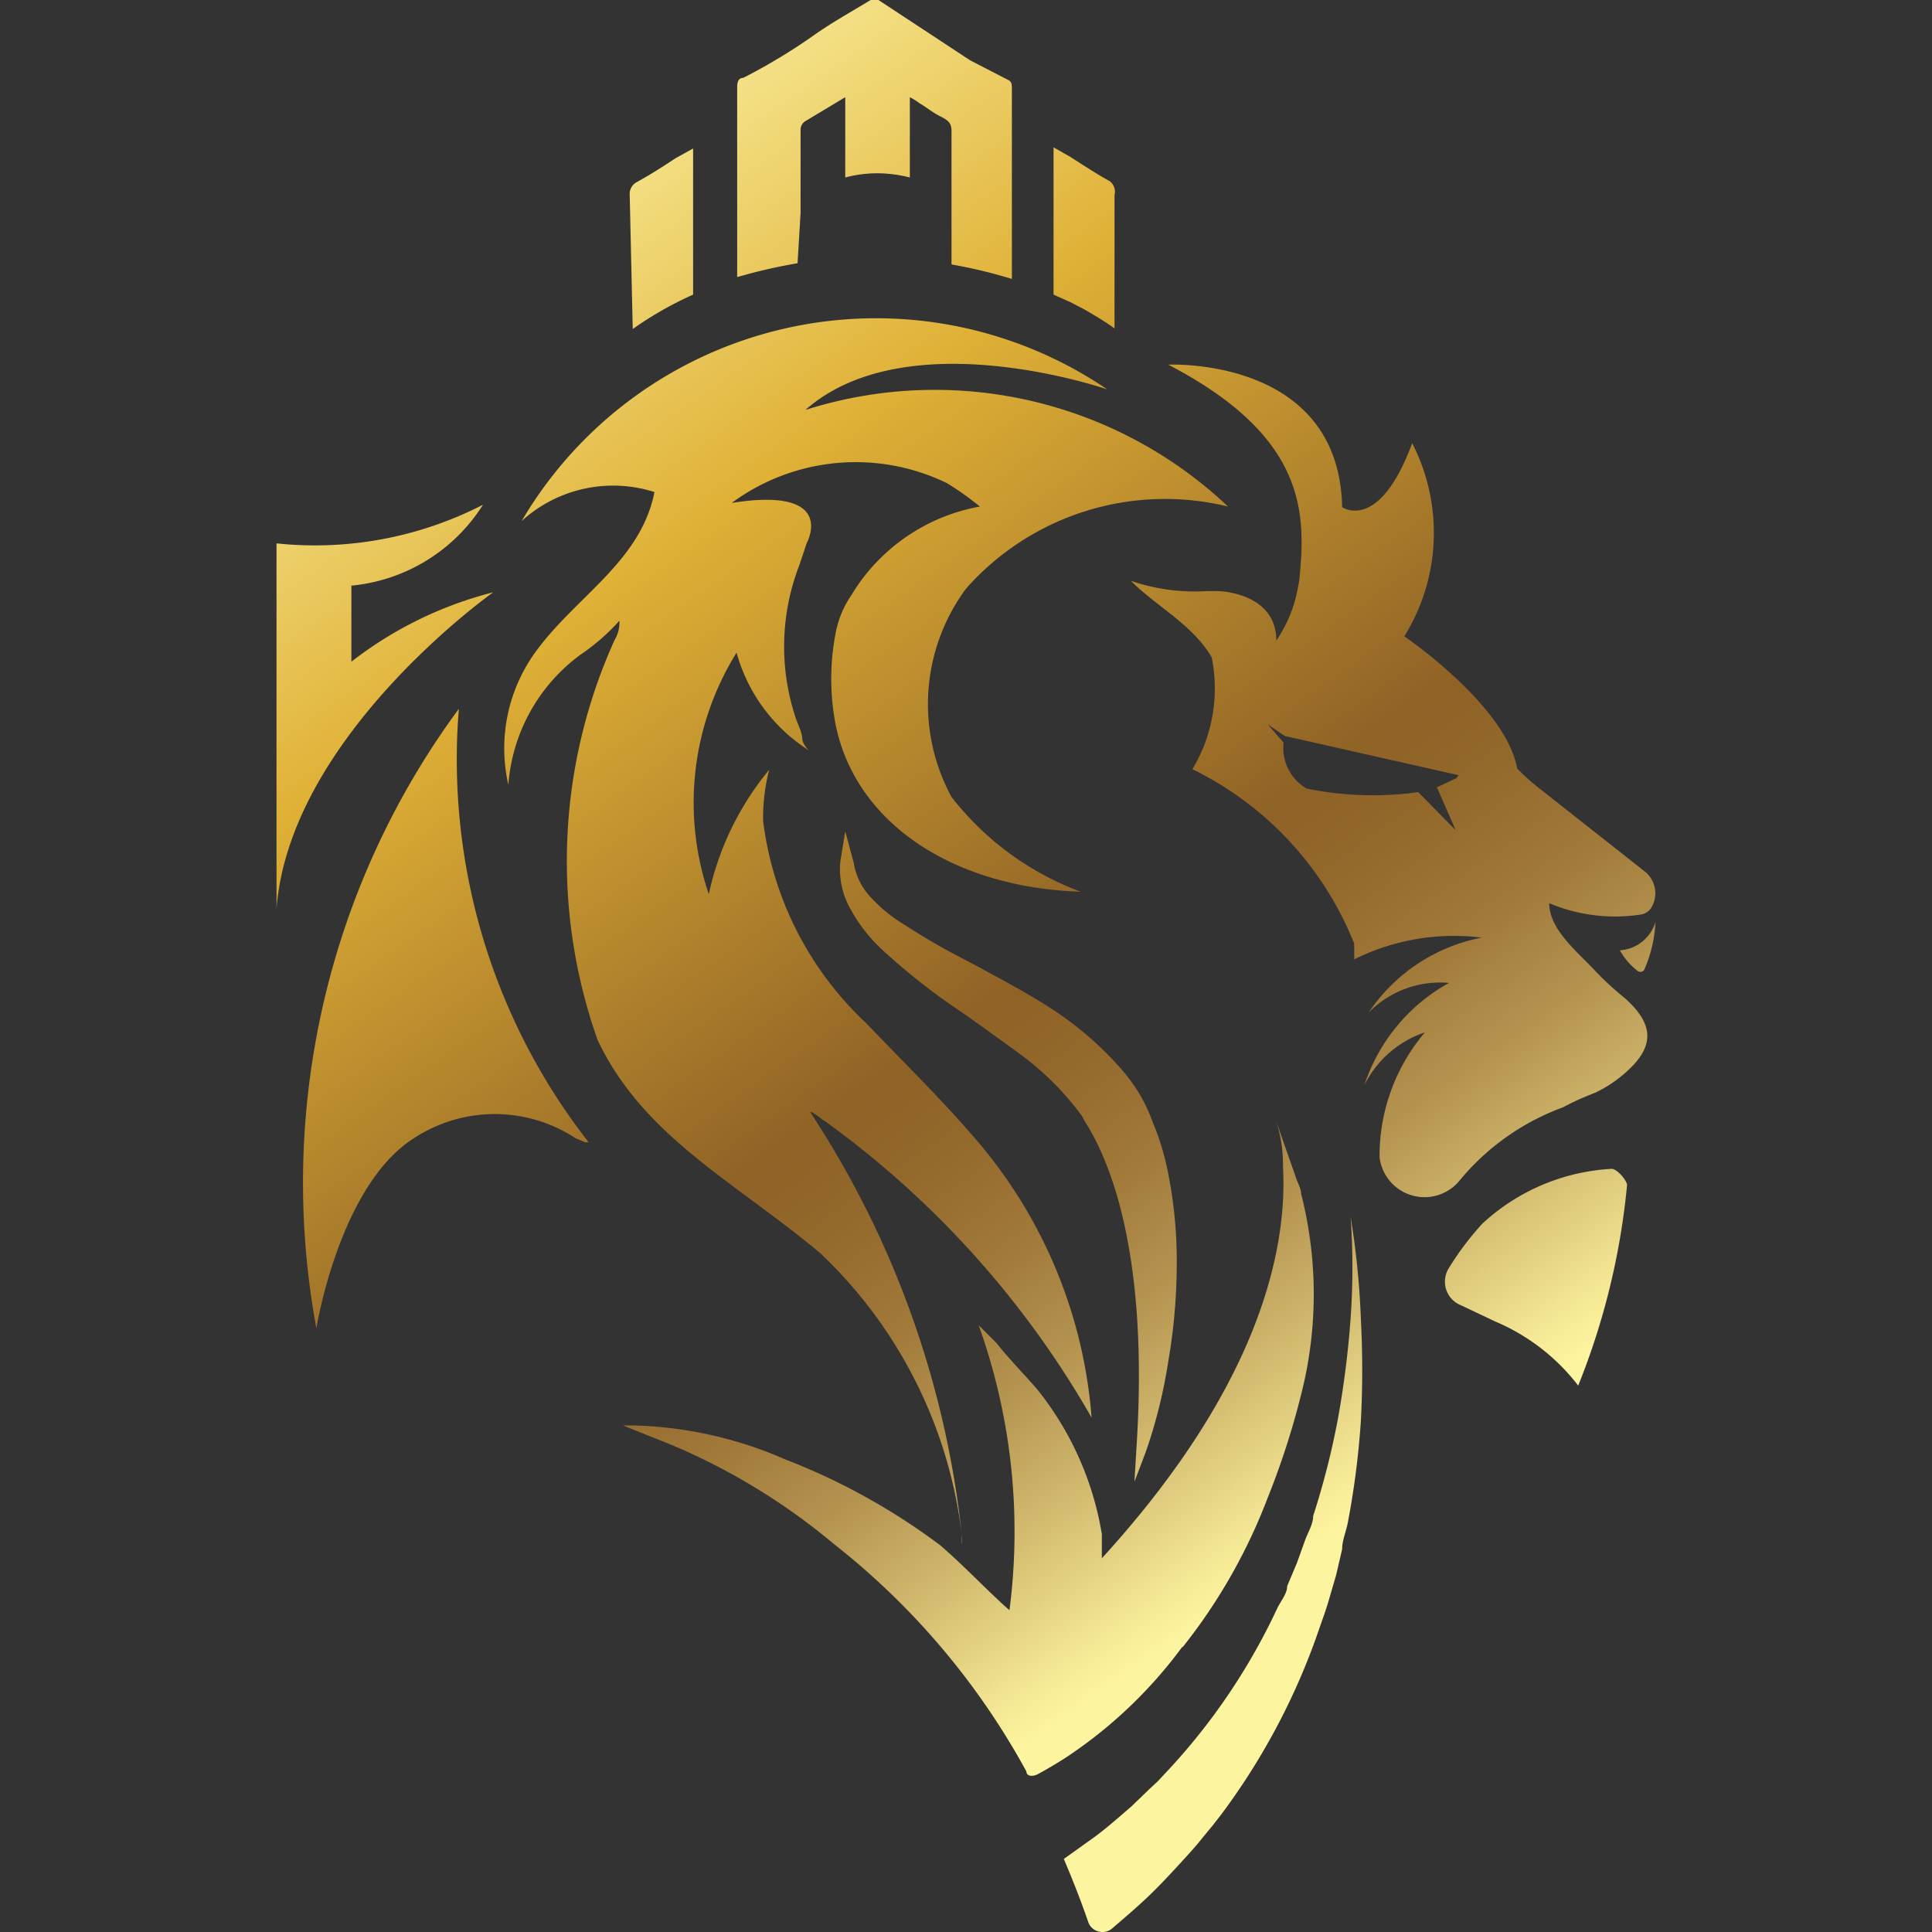 <svg xmlns="http://www.w3.org/2000/svg" viewBox="0 0 32 32"><rect x="0" y="0" width="32" height="32" fill="#333333" stroke="none"/><defs><linearGradient id="a" x1="4.92" y1="1.28" x2="24" y2="28.47" gradientUnits="userSpaceOnUse"><stop offset=".06" stop-color="#fcf4a5"/><stop offset=".3" stop-color="#dfb035"/><stop offset=".58" stop-color="#8f6226"/><stop offset=".62" stop-color="#93682b"/><stop offset=".68" stop-color="#a07838"/><stop offset=".74" stop-color="#b4934f"/><stop offset=".8" stop-color="#d1b96e"/><stop offset=".87" stop-color="#f5e996"/><stop offset=".89" stop-color="#fdf49f"/></linearGradient></defs><path d="M4.58 15.05V9A6.09 6.09 0 008 8.36 2.9 2.9 0 015.82 9.7v1.26a6.39 6.39 0 012.35-1.15s-3.37 2.38-3.59 5.24zm3.79-5.94zm7.56 16.31v.14c0 .05.01-.05 0-.14zm11-7.66a2.16 2.16 0 01-.51.34 4.27 4.27 0 00-.53.24 4 4 0 00-1.72 1.22.75.75 0 01-1.32-.39 3.16 3.16 0 01.75-2.07 1.73 1.73 0 00-1 .87 3 3 0 011.4-1.69 1.66 1.66 0 00-1.33.49 2.92 2.92 0 011.87-1.24 3.7 3.7 0 00-2.11.36v-.26a5.47 5.47 0 00-2.68-2.89 2.59 2.59 0 00.32-1.85c-.31-.54-.91-.84-1.34-1.27a3.27 3.27 0 001.27.17h.14c.24 0 1 .11 1 .82a2.32 2.32 0 00.3-.63 3.41 3.41 0 00.08-.37c.11-1.09.14-2.37-2.17-3.57 0 0 2.83-.14 2.88 2.36 0 0 .61.43 1.16-1.06a3.25 3.25 0 01-.13 3.2s1.68 1.14 1.87 2.19a3.82 3.82 0 00.42.37l1.7 1.34a.46.46 0 01.09.61.25.25 0 01-.18.1 2.81 2.81 0 01-1.5-.19c0 .45.5.83.77 1.13a5 5 0 00.48.44c.46.41.53.78.02 1.23zm-2.77-4.92l-2.88-.65L21 12l.26.3a.78.78 0 00.38.76 5.41 5.41 0 001.85.06l.62.63s.05 0 0 0l-.31-.71.32-.15.04-.05zM10.48 5.45a5.86 5.86 0 011-.57V2.46l-.29.16c-.21.14-.43.28-.65.4a.22.22 0 00-.11.21zM17.72 5l.25.13c.17.1.34.2.49.31V3.23a.22.22 0 00-.08-.23c-.22-.12-.43-.26-.65-.4l-.28-.16v2.44zM7.6 11.74A13.23 13.23 0 005.24 22s.38-2.37 1.62-3.15a2.44 2.44 0 012.67 0l.16.07h.06a10.3 10.3 0 01-2.15-7.18zm19.09 7.62a3.42 3.42 0 00-2.14.91A4.8 4.8 0 0024 21a.42.42 0 00.2.62l.57.27a3.4 3.4 0 011.37 1.06 11.89 11.89 0 00.81-3.33c-.03-.11-.19-.27-.26-.26zm.14-3.62a1.1 1.1 0 00.28.33.08.08 0 00.12 0 2.21 2.21 0 00.19-.8.66.66 0 01-.59.47zm-4.46 4.41a11.91 11.91 0 010 1.69 15.69 15.69 0 01-.21 1.66 13.1 13.1 0 01-.41 1.61c0 .13-.08.26-.13.39l-.14.39-.16.38c0 .13-.11.25-.17.38a10.37 10.37 0 01-1.83 2.7l-.14.15-.15.14-.29.28c-.21.18-.41.36-.63.52l-.49.35c.14.33.28.68.41 1.06a.25.25 0 00.38.1c.21-.18.41-.35.61-.54s.43-.44.63-.66.2-.23.3-.35l.14-.17.14-.18a11.17 11.17 0 001.64-3.13c.05-.14.1-.28.14-.42l.12-.41.1-.43c0-.14.06-.28.09-.42a13.87 13.87 0 00.22-1.7 16.12 16.12 0 000-1.7 13.65 13.65 0 00-.17-1.69zm-3.58 4.39l.18-.47a8.41 8.41 0 00.38-1.52 9.46 9.46 0 00.14-1.55 7.47 7.47 0 00-.15-1.61 4.33 4.33 0 00-.25-.81 2.68 2.68 0 00-.44-.78 5.49 5.49 0 00-1.2-1.07c-.41-.27-.83-.49-1.29-.74l-.19-.1a11.3 11.3 0 01-1-.58 2.46 2.46 0 01-.53-.43 1.08 1.08 0 01-.3-.59l-.14-.52-.08.49a1.33 1.33 0 00.18.82 2.63 2.63 0 00.49.63 10.68 10.68 0 001.14.92l.22.15c.34.24.66.47 1 .72a4.77 4.77 0 01.93.93.57.57 0 01.08.13c.42.65 1.08 2.21.86 5.47zm-5.2-3.78a7.67 7.67 0 012.34 4.66 15.78 15.78 0 00-2.51-7c.07 0 .18.12.23.14a15.59 15.59 0 014.43 4.92 8 8 0 00-1.85-4.53c-.59-.7-1.24-1.33-1.88-2a5.52 5.52 0 01-1.71-3.35 3.16 3.16 0 01.1-.85 4.83 4.83 0 00-1 2.06 4.7 4.7 0 01.46-4 2.8 2.8 0 001.2 1.62.37.37 0 01-.11-.17c0-.14-.09-.28-.13-.43a3.73 3.73 0 01.08-2.47l.12-.36s.53-.95-1.24-.67A3.46 3.46 0 0115.68 8a4.91 4.91 0 01.55.39 3.13 3.13 0 00-2.13 1.47 1.64 1.64 0 00-.26.63 4 4 0 000 1.51c.33 1.63 1.94 2.7 4.06 2.77a4.85 4.85 0 01-2.14-1.57A3.22 3.22 0 0116 9.75a4.4 4.4 0 014.34-1.36 7.07 7.07 0 00-7-1.6c1.69-1.49 5-.34 5-.34a6.81 6.81 0 00-9.7 2.18 2.25 2.25 0 012.2-.48c-.23 1.17-1.34 1.75-2 2.69A2.72 2.72 0 008.42 13a2.94 2.94 0 011.2-2.16 3.48 3.48 0 00.64-.56.57.57 0 01-.08.32 8.87 8.87 0 00-.28 6.63c.76 1.6 2.27 2.34 3.69 3.53zm6 6.52A9.24 9.24 0 0021 24.8a13 13 0 00.55-1.7 6.71 6.71 0 000-3.33c0-.09-.06-.18-.09-.28l-.33-.94a2.29 2.29 0 01.12.77c.07 1.23-.28 3.51-3 6.49v-.4A5.17 5.17 0 0017.17 23c-.21-.24-.49-.53-.66-.75l-.3-.3a10.13 10.13 0 01.51 4.72l-.08-.07c-.35-.32-.68-.67-1.06-1A10.68 10.68 0 0013 24.17a6.66 6.66 0 00-2.51-.56h-.17c.41.17.8.31 1.16.48a10.59 10.59 0 012.34 1.49A12.24 12.24 0 0117 29.34c0 .08.1.09.18.05s.34-.19.49-.29a7.59 7.59 0 001.91-1.82zM13.26 3.53V2.14a.17.17 0 01.09-.14l.35-.21.3-.18v1.33a2.06 2.06 0 01.53-.07 2.21 2.21 0 01.54.07V1.61a1.12 1.12 0 01.16.1c.15.09.21.15.35.22s.18.12.18.24v2.21a8.31 8.31 0 011 .24V1.47c0-.07 0-.12-.07-.15L16.07 1l-1.52-1a.11.11 0 00-.13 0c-.31.19-.62.36-.92.57a9.66 9.66 0 01-1.19.72c-.08 0-.1.07-.1.15v3.15a8.89 8.89 0 011-.23z" fill="url(#a)"/></svg>